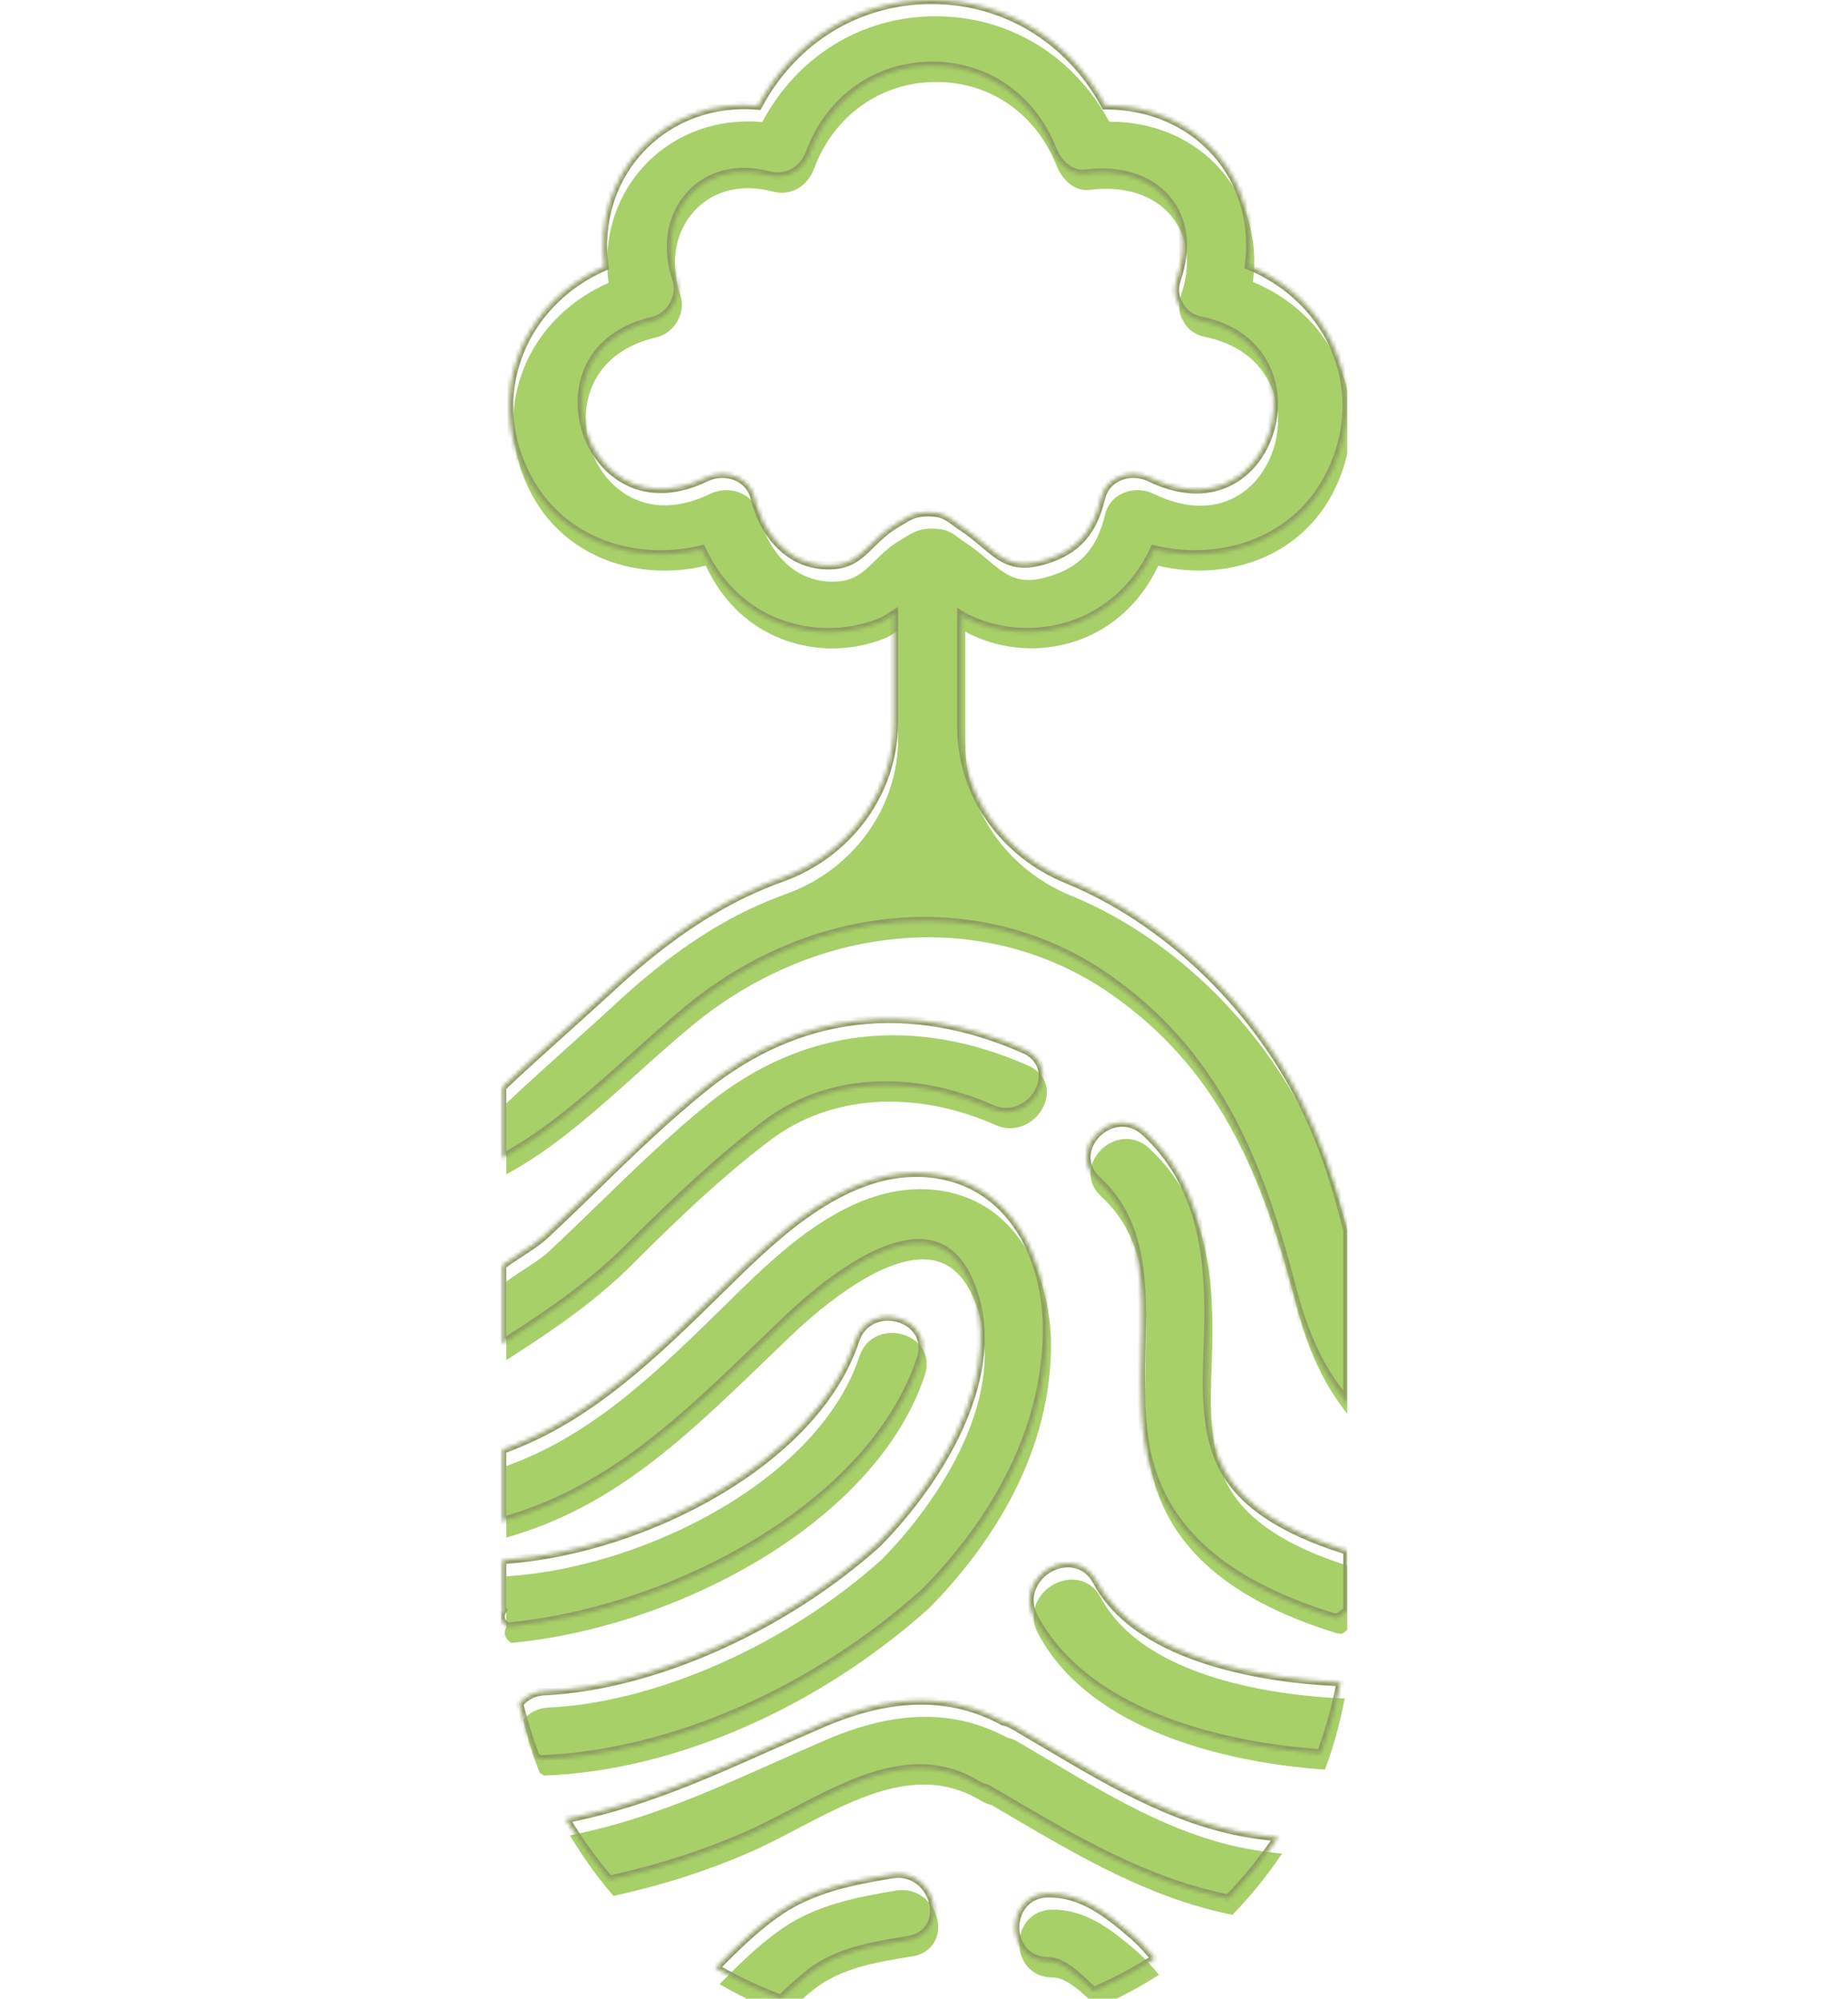 <svg width="454" height="491" viewBox="0 0 454 491" fill="none" xmlns="http://www.w3.org/2000/svg">
<g clip-path="url(#clip0_72_1339)">
<mask id="path-1-inside-1_72_1339" fill="white">
<path d="M227.413 390.902C200.112 415.468 164.917 430.855 133.192 432.143L132.641 432.163L131.68 431.555L131.37 430.941C129.953 427.199 128.746 423.321 127.786 419.431L127.544 418.455L128.264 417.753C129.707 416.351 131.581 415.559 133.687 415.463C160.291 414.216 192.459 399.934 215.639 379.074C230.878 363.517 245.265 339.597 239.703 319.331C237.612 311.709 234.08 307.159 229.208 305.812C217.548 302.599 200.319 317.464 193.447 324.009C191.099 326.245 188.794 328.463 186.518 330.662C167.996 348.525 150.5 365.397 125.65 373.012L123.374 373.712V356.13L124.517 355.706C145.173 347.995 160.858 332.598 177.464 316.296L178.7 315.083C190.464 303.539 208.22 286.11 228.617 288.285C248.758 290.449 257.482 309.515 257.194 327.452C256.748 355.22 240.753 377.28 227.413 390.9V390.902ZM219.144 460.415C209.201 462.059 199.597 463.995 191.38 469.581C186.25 473.07 181.624 477.5 177.39 481.77L175.762 483.409L177.786 484.533C181.929 486.835 186.309 488.875 190.801 490.6L191.841 490.998L192.649 490.229C194.494 488.477 196.705 486.433 199.092 484.573C205.681 479.439 214.208 478.035 222.457 476.68L223.233 476.55C227.563 475.834 230.08 472.3 229.358 467.949C228.622 463.539 224.61 459.529 219.149 460.412L219.144 460.415ZM154.185 306.747C166.264 294.663 176.688 284.817 188.301 276.039C202.989 264.934 223.671 263.562 243.61 272.365C248.694 274.608 253.625 271.697 255.452 267.584C257.231 263.589 255.686 259.569 251.696 257.805C223.378 245.299 196.218 248.487 173.158 267.01C163.629 274.664 154.904 283.141 146.463 291.34C142.269 295.414 138.062 299.5 133.729 303.527C132.165 304.98 129.995 306.384 127.897 307.746C126.53 308.629 125.205 309.488 124.079 310.335L123.377 310.862V330.12L126.094 328.367C135.138 322.527 145.547 315.393 154.185 306.749V306.747ZM226.208 333.774C227.132 330.974 226.637 328.311 224.812 326.279C222.802 324.043 219.368 322.981 216.282 323.611C213.344 324.225 211.107 326.254 210.139 329.182C200.252 359.144 158.247 380.495 124.998 383.096L123.374 383.224V394.746L123.451 395.531L123.483 395.565C122.51 397.182 123.175 398.343 123.939 399.048L124.52 399.583L125.308 399.507C165.545 395.563 214.287 369.898 226.208 333.776V333.774ZM269.472 388.493C266.77 383.44 261.625 383.206 257.982 385.14C254.041 387.234 251.322 392.211 254.048 397.317C268.174 423.743 307.091 429.392 323.167 430.597L324.505 430.696L324.956 429.439C326.631 424.786 327.97 420.006 328.943 415.227L329.347 413.235L327.31 413.129C313.49 412.4 280.187 408.545 269.47 388.493H269.472ZM301.064 361.608C295.921 352.749 296.308 341.71 296.679 331.037C296.768 328.534 296.852 326.075 296.864 323.692C296.938 308.276 295.145 290.795 281.288 278.049C279.022 275.963 276.095 275.271 273.258 276.154C270.253 277.087 267.785 279.688 267.118 282.633C266.507 285.32 267.376 287.907 269.563 289.919C281.103 300.538 280.77 315.734 280.418 331.82C280.199 341.835 279.972 352.192 282.913 361.282C288.305 377.938 302.918 389.702 327.599 397.254L328.697 397.335L331.003 395.627V380.917L329.783 380.527C315.118 375.817 305.724 369.63 301.066 361.608H301.064ZM277.312 474.501C271.421 469.546 265.482 465.104 257.664 465.104H257.541C252.174 465.136 249.393 469.367 249.418 473.534C249.442 477.647 252.307 481.763 257.561 481.76C260.893 481.657 264.972 485.581 267.79 488.293L268.642 489.115L269.726 488.637C274.004 486.74 278.135 484.568 282.012 482.182L283.736 481.12L282.438 479.569C281.012 477.868 279.288 476.163 277.31 474.501H277.312ZM331 302.386V344.802L327.808 340.331C323.382 334.13 319.965 326.24 317.369 316.215C308.936 283.668 297.955 258.266 271.768 240.081C241.541 219.092 200.287 222.223 169.116 247.871C164.71 251.493 160.166 255.579 155.769 259.528C146.178 268.144 136.259 277.05 126.022 282.969L123.379 284.496V267.069L123.914 266.551C127.123 263.457 133.744 257.498 139.589 252.241C143.737 248.509 147.599 245.036 149.84 242.948C161.215 232.346 172.011 224.672 182.838 219.484C185.838 218.046 188.969 216.738 192.146 215.594C208.587 209.685 219.632 194.401 219.632 177.573V150.924C218.348 151.766 217.223 152.456 216.713 152.664C210.612 155.177 203.962 155.894 197.491 154.748C186.274 152.757 177.417 145.753 172.4 134.953C155.163 139.145 134.493 132.683 127.18 111.867C120.68 93.356 129.833 73.665 148.513 65.49C147.015 54.586 150.284 44.048 157.594 36.387C164.887 28.747 175.299 24.997 186.257 25.974C194.917 9.755 210.678 0.071 228.659 0H228.856C246.869 0 262.726 9.647 271.517 25.898H271.792C282.47 25.898 292.266 30.129 298.84 37.629C305.305 45.003 308.17 55.001 306.798 65.249C325.936 73.206 335.338 93 328.714 111.865C321.414 132.651 300.763 139.115 283.541 134.963C278.406 145.935 268.987 153.16 257.492 154.87C250.447 155.921 243.361 154.794 237.011 151.629C236.841 151.543 236.531 151.354 236.139 151.098V178.53C236.139 194.887 246.361 209.611 262.184 216.044C286.155 225.877 307.655 246.329 319.961 270.865C324.367 279.649 327.754 289.237 330.946 301.956L331 302.381V302.386ZM160.348 78.835C151.193 80.926 145.17 86.399 143.392 94.247C141.584 102.22 144.722 111.256 151.02 116.223C157.094 121.011 165.04 121.411 173.385 117.352C174.673 116.726 176.077 116.412 177.469 116.412C178.779 116.412 180.075 116.69 181.252 117.247C183.392 118.258 184.87 120.086 185.415 122.395C187.208 129.996 193.028 138.875 203.538 138.887H203.563C208.735 138.887 211.045 136.614 213.972 133.741C215.691 132.05 217.642 130.136 220.358 128.567L221.479 127.897C223.349 126.761 224.826 125.861 227.952 125.861C231.309 125.861 232.605 126.702 234.44 128.072C234.915 128.425 235.45 128.828 236.129 129.269C238.267 130.653 240.063 132.168 241.647 133.505C246.238 137.385 249.27 139.952 257.014 137.517C264.514 135.162 268.541 130.639 270.487 122.395C271.031 120.089 272.509 118.258 274.65 117.247C277.078 116.101 280.019 116.137 282.514 117.352C291.076 121.509 299.103 121.161 305.106 116.363C311.327 111.394 314.315 102.284 312.377 94.208C311.258 89.555 307.515 81.361 294.992 78.752C292.527 78.239 290.63 76.818 289.652 74.752C288.928 73.623 288.155 71.446 289.15 68.513C291.711 60.947 290.874 54.051 286.788 49.097C282.495 43.889 275.182 41.543 266.746 42.635C262.913 43.148 259.861 39.948 258.615 36.784C253.548 23.932 242.174 16.006 228.735 16.141C215.245 16.261 203.841 24.43 198.976 37.459C197.316 41.906 193.159 44.211 188.88 43.062C181.343 41.05 174.355 42.723 169.722 47.663C164.804 52.905 163.473 60.729 166.163 68.597C166.833 70.558 166.574 72.835 165.449 74.84C164.296 76.899 162.439 78.354 160.353 78.83L160.348 78.835ZM256.521 428.273C254.007 426.781 251.482 425.284 248.942 423.802C248.154 423.343 247.319 423.022 246.396 422.825C233.57 415.888 219.095 416.045 202.146 423.301C197.76 425.179 193.476 427.088 189.24 428.975C173.442 436.016 158.52 442.664 141.439 446.336L138.995 446.858L140.318 448.974C142.924 453.143 145.857 457.161 149.032 460.913L149.722 461.728L150.764 461.494C162.227 458.932 172.754 455.543 182.944 451.128C186.858 449.43 190.782 447.376 194.939 445.202C209.834 437.398 225.243 429.331 239.994 438.343C240.799 438.836 241.642 439.177 242.566 439.383L246.26 441.55C264.177 452.081 281.1 462.027 300.815 466.167L301.773 466.368L302.448 465.664C306.007 461.951 309.313 457.946 312.273 453.752L313.978 451.335L311.032 450.998C290.987 448.728 274.246 438.792 256.524 428.268L256.521 428.273Z"/>
</mask>
<g filter="url(#filter0_i_72_1339)">
<path d="M227.413 390.902C200.112 415.468 164.917 430.855 133.192 432.143L132.641 432.163L131.68 431.555L131.37 430.941C129.953 427.199 128.746 423.321 127.786 419.431L127.544 418.455L128.264 417.753C129.707 416.351 131.581 415.559 133.687 415.463C160.291 414.216 192.459 399.934 215.639 379.074C230.878 363.517 245.265 339.597 239.703 319.331C237.612 311.709 234.08 307.159 229.208 305.812C217.548 302.599 200.319 317.464 193.447 324.009C191.099 326.245 188.794 328.463 186.518 330.662C167.996 348.525 150.5 365.397 125.65 373.012L123.374 373.712V356.13L124.517 355.706C145.173 347.995 160.858 332.598 177.464 316.296L178.7 315.083C190.464 303.539 208.22 286.11 228.617 288.285C248.758 290.449 257.482 309.515 257.194 327.452C256.748 355.22 240.753 377.28 227.413 390.9V390.902ZM219.144 460.415C209.201 462.059 199.597 463.995 191.38 469.581C186.25 473.07 181.624 477.5 177.39 481.77L175.762 483.409L177.786 484.533C181.929 486.835 186.309 488.875 190.801 490.6L191.841 490.998L192.649 490.229C194.494 488.477 196.705 486.433 199.092 484.573C205.681 479.439 214.208 478.035 222.457 476.68L223.233 476.55C227.563 475.834 230.08 472.3 229.358 467.949C228.622 463.539 224.61 459.529 219.149 460.412L219.144 460.415ZM154.185 306.747C166.264 294.663 176.688 284.817 188.301 276.039C202.989 264.934 223.671 263.562 243.61 272.365C248.694 274.608 253.625 271.697 255.452 267.584C257.231 263.589 255.686 259.569 251.696 257.805C223.378 245.299 196.218 248.487 173.158 267.01C163.629 274.664 154.904 283.141 146.463 291.34C142.269 295.414 138.062 299.5 133.729 303.527C132.165 304.98 129.995 306.384 127.897 307.746C126.53 308.629 125.205 309.488 124.079 310.335L123.377 310.862V330.12L126.094 328.367C135.138 322.527 145.547 315.393 154.185 306.749V306.747ZM226.208 333.774C227.132 330.974 226.637 328.311 224.812 326.279C222.802 324.043 219.368 322.981 216.282 323.611C213.344 324.225 211.107 326.254 210.139 329.182C200.252 359.144 158.247 380.495 124.998 383.096L123.374 383.224V394.746L123.451 395.531L123.483 395.565C122.51 397.182 123.175 398.343 123.939 399.048L124.52 399.583L125.308 399.507C165.545 395.563 214.287 369.898 226.208 333.776V333.774ZM269.472 388.493C266.77 383.44 261.625 383.206 257.982 385.14C254.041 387.234 251.322 392.211 254.048 397.317C268.174 423.743 307.091 429.392 323.167 430.597L324.505 430.696L324.956 429.439C326.631 424.786 327.97 420.006 328.943 415.227L329.347 413.235L327.31 413.129C313.49 412.4 280.187 408.545 269.47 388.493H269.472ZM301.064 361.608C295.921 352.749 296.308 341.71 296.679 331.037C296.768 328.534 296.852 326.075 296.864 323.692C296.938 308.276 295.145 290.795 281.288 278.049C279.022 275.963 276.095 275.271 273.258 276.154C270.253 277.087 267.785 279.688 267.118 282.633C266.507 285.32 267.376 287.907 269.563 289.919C281.103 300.538 280.77 315.734 280.418 331.82C280.199 341.835 279.972 352.192 282.913 361.282C288.305 377.938 302.918 389.702 327.599 397.254L328.697 397.335L331.003 395.627V380.917L329.783 380.527C315.118 375.817 305.724 369.63 301.066 361.608H301.064ZM277.312 474.501C271.421 469.546 265.482 465.104 257.664 465.104H257.541C252.174 465.136 249.393 469.367 249.418 473.534C249.442 477.647 252.307 481.763 257.561 481.76C260.893 481.657 264.972 485.581 267.79 488.293L268.642 489.115L269.726 488.637C274.004 486.74 278.135 484.568 282.012 482.182L283.736 481.12L282.438 479.569C281.012 477.868 279.288 476.163 277.31 474.501H277.312ZM331 302.386V344.802L327.808 340.331C323.382 334.13 319.965 326.24 317.369 316.215C308.936 283.668 297.955 258.266 271.768 240.081C241.541 219.092 200.287 222.223 169.116 247.871C164.71 251.493 160.166 255.579 155.769 259.528C146.178 268.144 136.259 277.05 126.022 282.969L123.379 284.496V267.069L123.914 266.551C127.123 263.457 133.744 257.498 139.589 252.241C143.737 248.509 147.599 245.036 149.84 242.948C161.215 232.346 172.011 224.672 182.838 219.484C185.838 218.046 188.969 216.738 192.146 215.594C208.587 209.685 219.632 194.401 219.632 177.573V150.924C218.348 151.766 217.223 152.456 216.713 152.664C210.612 155.177 203.962 155.894 197.491 154.748C186.274 152.757 177.417 145.753 172.4 134.953C155.163 139.145 134.493 132.683 127.18 111.867C120.68 93.356 129.833 73.665 148.513 65.49C147.015 54.586 150.284 44.048 157.594 36.387C164.887 28.747 175.299 24.997 186.257 25.974C194.917 9.755 210.678 0.071 228.659 0H228.856C246.869 0 262.726 9.647 271.517 25.898H271.792C282.47 25.898 292.266 30.129 298.84 37.629C305.305 45.003 308.17 55.001 306.798 65.249C325.936 73.206 335.338 93 328.714 111.865C321.414 132.651 300.763 139.115 283.541 134.963C278.406 145.935 268.987 153.16 257.492 154.87C250.447 155.921 243.361 154.794 237.011 151.629C236.841 151.543 236.531 151.354 236.139 151.098V178.53C236.139 194.887 246.361 209.611 262.184 216.044C286.155 225.877 307.655 246.329 319.961 270.865C324.367 279.649 327.754 289.237 330.946 301.956L331 302.381V302.386ZM160.348 78.835C151.193 80.926 145.17 86.399 143.392 94.247C141.584 102.22 144.722 111.256 151.02 116.223C157.094 121.011 165.04 121.411 173.385 117.352C174.673 116.726 176.077 116.412 177.469 116.412C178.779 116.412 180.075 116.69 181.252 117.247C183.392 118.258 184.87 120.086 185.415 122.395C187.208 129.996 193.028 138.875 203.538 138.887H203.563C208.735 138.887 211.045 136.614 213.972 133.741C215.691 132.05 217.642 130.136 220.358 128.567L221.479 127.897C223.349 126.761 224.826 125.861 227.952 125.861C231.309 125.861 232.605 126.702 234.44 128.072C234.915 128.425 235.45 128.828 236.129 129.269C238.267 130.653 240.063 132.168 241.647 133.505C246.238 137.385 249.27 139.952 257.014 137.517C264.514 135.162 268.541 130.639 270.487 122.395C271.031 120.089 272.509 118.258 274.65 117.247C277.078 116.101 280.019 116.137 282.514 117.352C291.076 121.509 299.103 121.161 305.106 116.363C311.327 111.394 314.315 102.284 312.377 94.208C311.258 89.555 307.515 81.361 294.992 78.752C292.527 78.239 290.63 76.818 289.652 74.752C288.928 73.623 288.155 71.446 289.15 68.513C291.711 60.947 290.874 54.051 286.788 49.097C282.495 43.889 275.182 41.543 266.746 42.635C262.913 43.148 259.861 39.948 258.615 36.784C253.548 23.932 242.174 16.006 228.735 16.141C215.245 16.261 203.841 24.43 198.976 37.459C197.316 41.906 193.159 44.211 188.88 43.062C181.343 41.05 174.355 42.723 169.722 47.663C164.804 52.905 163.473 60.729 166.163 68.597C166.833 70.558 166.574 72.835 165.449 74.84C164.296 76.899 162.439 78.354 160.353 78.83L160.348 78.835ZM256.521 428.273C254.007 426.781 251.482 425.284 248.942 423.802C248.154 423.343 247.319 423.022 246.396 422.825C233.57 415.888 219.095 416.045 202.146 423.301C197.76 425.179 193.476 427.088 189.24 428.975C173.442 436.016 158.52 442.664 141.439 446.336L138.995 446.858L140.318 448.974C142.924 453.143 145.857 457.161 149.032 460.913L149.722 461.728L150.764 461.494C162.227 458.932 172.754 455.543 182.944 451.128C186.858 449.43 190.782 447.376 194.939 445.202C209.834 437.398 225.243 429.331 239.994 438.343C240.799 438.836 241.642 439.177 242.566 439.383L246.26 441.55C264.177 452.081 281.1 462.027 300.815 466.167L301.773 466.368L302.448 465.664C306.007 461.951 309.313 457.946 312.273 453.752L313.978 451.335L311.032 450.998C290.987 448.728 274.246 438.792 256.524 428.268L256.521 428.273Z" fill="#A7D069"/>
</g>
<path d="M227.413 390.902C200.112 415.468 164.917 430.855 133.192 432.143L132.641 432.163L131.68 431.555L131.37 430.941C129.953 427.199 128.746 423.321 127.786 419.431L127.544 418.455L128.264 417.753C129.707 416.351 131.581 415.559 133.687 415.463C160.291 414.216 192.459 399.934 215.639 379.074C230.878 363.517 245.265 339.597 239.703 319.331C237.612 311.709 234.08 307.159 229.208 305.812C217.548 302.599 200.319 317.464 193.447 324.009C191.099 326.245 188.794 328.463 186.518 330.662C167.996 348.525 150.5 365.397 125.65 373.012L123.374 373.712V356.13L124.517 355.706C145.173 347.995 160.858 332.598 177.464 316.296L178.7 315.083C190.464 303.539 208.22 286.11 228.617 288.285C248.758 290.449 257.482 309.515 257.194 327.452C256.748 355.22 240.753 377.28 227.413 390.9V390.902ZM219.144 460.415C209.201 462.059 199.597 463.995 191.38 469.581C186.25 473.07 181.624 477.5 177.39 481.77L175.762 483.409L177.786 484.533C181.929 486.835 186.309 488.875 190.801 490.6L191.841 490.998L192.649 490.229C194.494 488.477 196.705 486.433 199.092 484.573C205.681 479.439 214.208 478.035 222.457 476.68L223.233 476.55C227.563 475.834 230.08 472.3 229.358 467.949C228.622 463.539 224.61 459.529 219.149 460.412L219.144 460.415ZM154.185 306.747C166.264 294.663 176.688 284.817 188.301 276.039C202.989 264.934 223.671 263.562 243.61 272.365C248.694 274.608 253.625 271.697 255.452 267.584C257.231 263.589 255.686 259.569 251.696 257.805C223.378 245.299 196.218 248.487 173.158 267.01C163.629 274.664 154.904 283.141 146.463 291.34C142.269 295.414 138.062 299.5 133.729 303.527C132.165 304.98 129.995 306.384 127.897 307.746C126.53 308.629 125.205 309.488 124.079 310.335L123.377 310.862V330.12L126.094 328.367C135.138 322.527 145.547 315.393 154.185 306.749V306.747ZM226.208 333.774C227.132 330.974 226.637 328.311 224.812 326.279C222.802 324.043 219.368 322.981 216.282 323.611C213.344 324.225 211.107 326.254 210.139 329.182C200.252 359.144 158.247 380.495 124.998 383.096L123.374 383.224V394.746L123.451 395.531L123.483 395.565C122.51 397.182 123.175 398.343 123.939 399.048L124.52 399.583L125.308 399.507C165.545 395.563 214.287 369.898 226.208 333.776V333.774ZM269.472 388.493C266.77 383.44 261.625 383.206 257.982 385.14C254.041 387.234 251.322 392.211 254.048 397.317C268.174 423.743 307.091 429.392 323.167 430.597L324.505 430.696L324.956 429.439C326.631 424.786 327.97 420.006 328.943 415.227L329.347 413.235L327.31 413.129C313.49 412.4 280.187 408.545 269.47 388.493H269.472ZM301.064 361.608C295.921 352.749 296.308 341.71 296.679 331.037C296.768 328.534 296.852 326.075 296.864 323.692C296.938 308.276 295.145 290.795 281.288 278.049C279.022 275.963 276.095 275.271 273.258 276.154C270.253 277.087 267.785 279.688 267.118 282.633C266.507 285.32 267.376 287.907 269.563 289.919C281.103 300.538 280.77 315.734 280.418 331.82C280.199 341.835 279.972 352.192 282.913 361.282C288.305 377.938 302.918 389.702 327.599 397.254L328.697 397.335L331.003 395.627V380.917L329.783 380.527C315.118 375.817 305.724 369.63 301.066 361.608H301.064ZM277.312 474.501C271.421 469.546 265.482 465.104 257.664 465.104H257.541C252.174 465.136 249.393 469.367 249.418 473.534C249.442 477.647 252.307 481.763 257.561 481.76C260.893 481.657 264.972 485.581 267.79 488.293L268.642 489.115L269.726 488.637C274.004 486.74 278.135 484.568 282.012 482.182L283.736 481.12L282.438 479.569C281.012 477.868 279.288 476.163 277.31 474.501H277.312ZM331 302.386V344.802L327.808 340.331C323.382 334.13 319.965 326.24 317.369 316.215C308.936 283.668 297.955 258.266 271.768 240.081C241.541 219.092 200.287 222.223 169.116 247.871C164.71 251.493 160.166 255.579 155.769 259.528C146.178 268.144 136.259 277.05 126.022 282.969L123.379 284.496V267.069L123.914 266.551C127.123 263.457 133.744 257.498 139.589 252.241C143.737 248.509 147.599 245.036 149.84 242.948C161.215 232.346 172.011 224.672 182.838 219.484C185.838 218.046 188.969 216.738 192.146 215.594C208.587 209.685 219.632 194.401 219.632 177.573V150.924C218.348 151.766 217.223 152.456 216.713 152.664C210.612 155.177 203.962 155.894 197.491 154.748C186.274 152.757 177.417 145.753 172.4 134.953C155.163 139.145 134.493 132.683 127.18 111.867C120.68 93.356 129.833 73.665 148.513 65.49C147.015 54.586 150.284 44.048 157.594 36.387C164.887 28.747 175.299 24.997 186.257 25.974C194.917 9.755 210.678 0.071 228.659 0H228.856C246.869 0 262.726 9.647 271.517 25.898H271.792C282.47 25.898 292.266 30.129 298.84 37.629C305.305 45.003 308.17 55.001 306.798 65.249C325.936 73.206 335.338 93 328.714 111.865C321.414 132.651 300.763 139.115 283.541 134.963C278.406 145.935 268.987 153.16 257.492 154.87C250.447 155.921 243.361 154.794 237.011 151.629C236.841 151.543 236.531 151.354 236.139 151.098V178.53C236.139 194.887 246.361 209.611 262.184 216.044C286.155 225.877 307.655 246.329 319.961 270.865C324.367 279.649 327.754 289.237 330.946 301.956L331 302.381V302.386ZM160.348 78.835C151.193 80.926 145.17 86.399 143.392 94.247C141.584 102.22 144.722 111.256 151.02 116.223C157.094 121.011 165.04 121.411 173.385 117.352C174.673 116.726 176.077 116.412 177.469 116.412C178.779 116.412 180.075 116.69 181.252 117.247C183.392 118.258 184.87 120.086 185.415 122.395C187.208 129.996 193.028 138.875 203.538 138.887H203.563C208.735 138.887 211.045 136.614 213.972 133.741C215.691 132.05 217.642 130.136 220.358 128.567L221.479 127.897C223.349 126.761 224.826 125.861 227.952 125.861C231.309 125.861 232.605 126.702 234.44 128.072C234.915 128.425 235.45 128.828 236.129 129.269C238.267 130.653 240.063 132.168 241.647 133.505C246.238 137.385 249.27 139.952 257.014 137.517C264.514 135.162 268.541 130.639 270.487 122.395C271.031 120.089 272.509 118.258 274.65 117.247C277.078 116.101 280.019 116.137 282.514 117.352C291.076 121.509 299.103 121.161 305.106 116.363C311.327 111.394 314.315 102.284 312.377 94.208C311.258 89.555 307.515 81.361 294.992 78.752C292.527 78.239 290.63 76.818 289.652 74.752C288.928 73.623 288.155 71.446 289.15 68.513C291.711 60.947 290.874 54.051 286.788 49.097C282.495 43.889 275.182 41.543 266.746 42.635C262.913 43.148 259.861 39.948 258.615 36.784C253.548 23.932 242.174 16.006 228.735 16.141C215.245 16.261 203.841 24.43 198.976 37.459C197.316 41.906 193.159 44.211 188.88 43.062C181.343 41.05 174.355 42.723 169.722 47.663C164.804 52.905 163.473 60.729 166.163 68.597C166.833 70.558 166.574 72.835 165.449 74.84C164.296 76.899 162.439 78.354 160.353 78.83L160.348 78.835ZM256.521 428.273C254.007 426.781 251.482 425.284 248.942 423.802C248.154 423.343 247.319 423.022 246.396 422.825C233.57 415.888 219.095 416.045 202.146 423.301C197.76 425.179 193.476 427.088 189.24 428.975C173.442 436.016 158.52 442.664 141.439 446.336L138.995 446.858L140.318 448.974C142.924 453.143 145.857 457.161 149.032 460.913L149.722 461.728L150.764 461.494C162.227 458.932 172.754 455.543 182.944 451.128C186.858 449.43 190.782 447.376 194.939 445.202C209.834 437.398 225.243 429.331 239.994 438.343C240.799 438.836 241.642 439.177 242.566 439.383L246.26 441.55C264.177 452.081 281.1 462.027 300.815 466.167L301.773 466.368L302.448 465.664C306.007 461.951 309.313 457.946 312.273 453.752L313.978 451.335L311.032 450.998C290.987 448.728 274.246 438.792 256.524 428.268L256.521 428.273Z" stroke="#8E9C63" stroke-width="2" mask="url(#path-1-inside-1_72_1339)"/>
</g>
<defs>
<filter id="filter0_i_72_1339" x="122.997" y="0" width="209.005" height="494.998" filterUnits="userSpaceOnUse" color-interpolation-filters="sRGB">
<feFlood flood-opacity="0" result="BackgroundImageFix"/>
<feBlend mode="normal" in="SourceGraphic" in2="BackgroundImageFix" result="shape"/>
<feColorMatrix in="SourceAlpha" type="matrix" values="0 0 0 0 0 0 0 0 0 0 0 0 0 0 0 0 0 0 127 0" result="hardAlpha"/>
<feOffset dx="1" dy="4"/>
<feGaussianBlur stdDeviation="2"/>
<feComposite in2="hardAlpha" operator="arithmetic" k2="-1" k3="1"/>
<feColorMatrix type="matrix" values="0 0 0 0 0 0 0 0 0 0 0 0 0 0 0 0 0 0 0.55 0"/>
<feBlend mode="normal" in2="shape" result="effect1_innerShadow_72_1339"/>
</filter>
<clipPath id="clip0_72_1339">
<rect width="208" height="491" fill="white" transform="translate(123)"/>
</clipPath>
</defs>
</svg>
